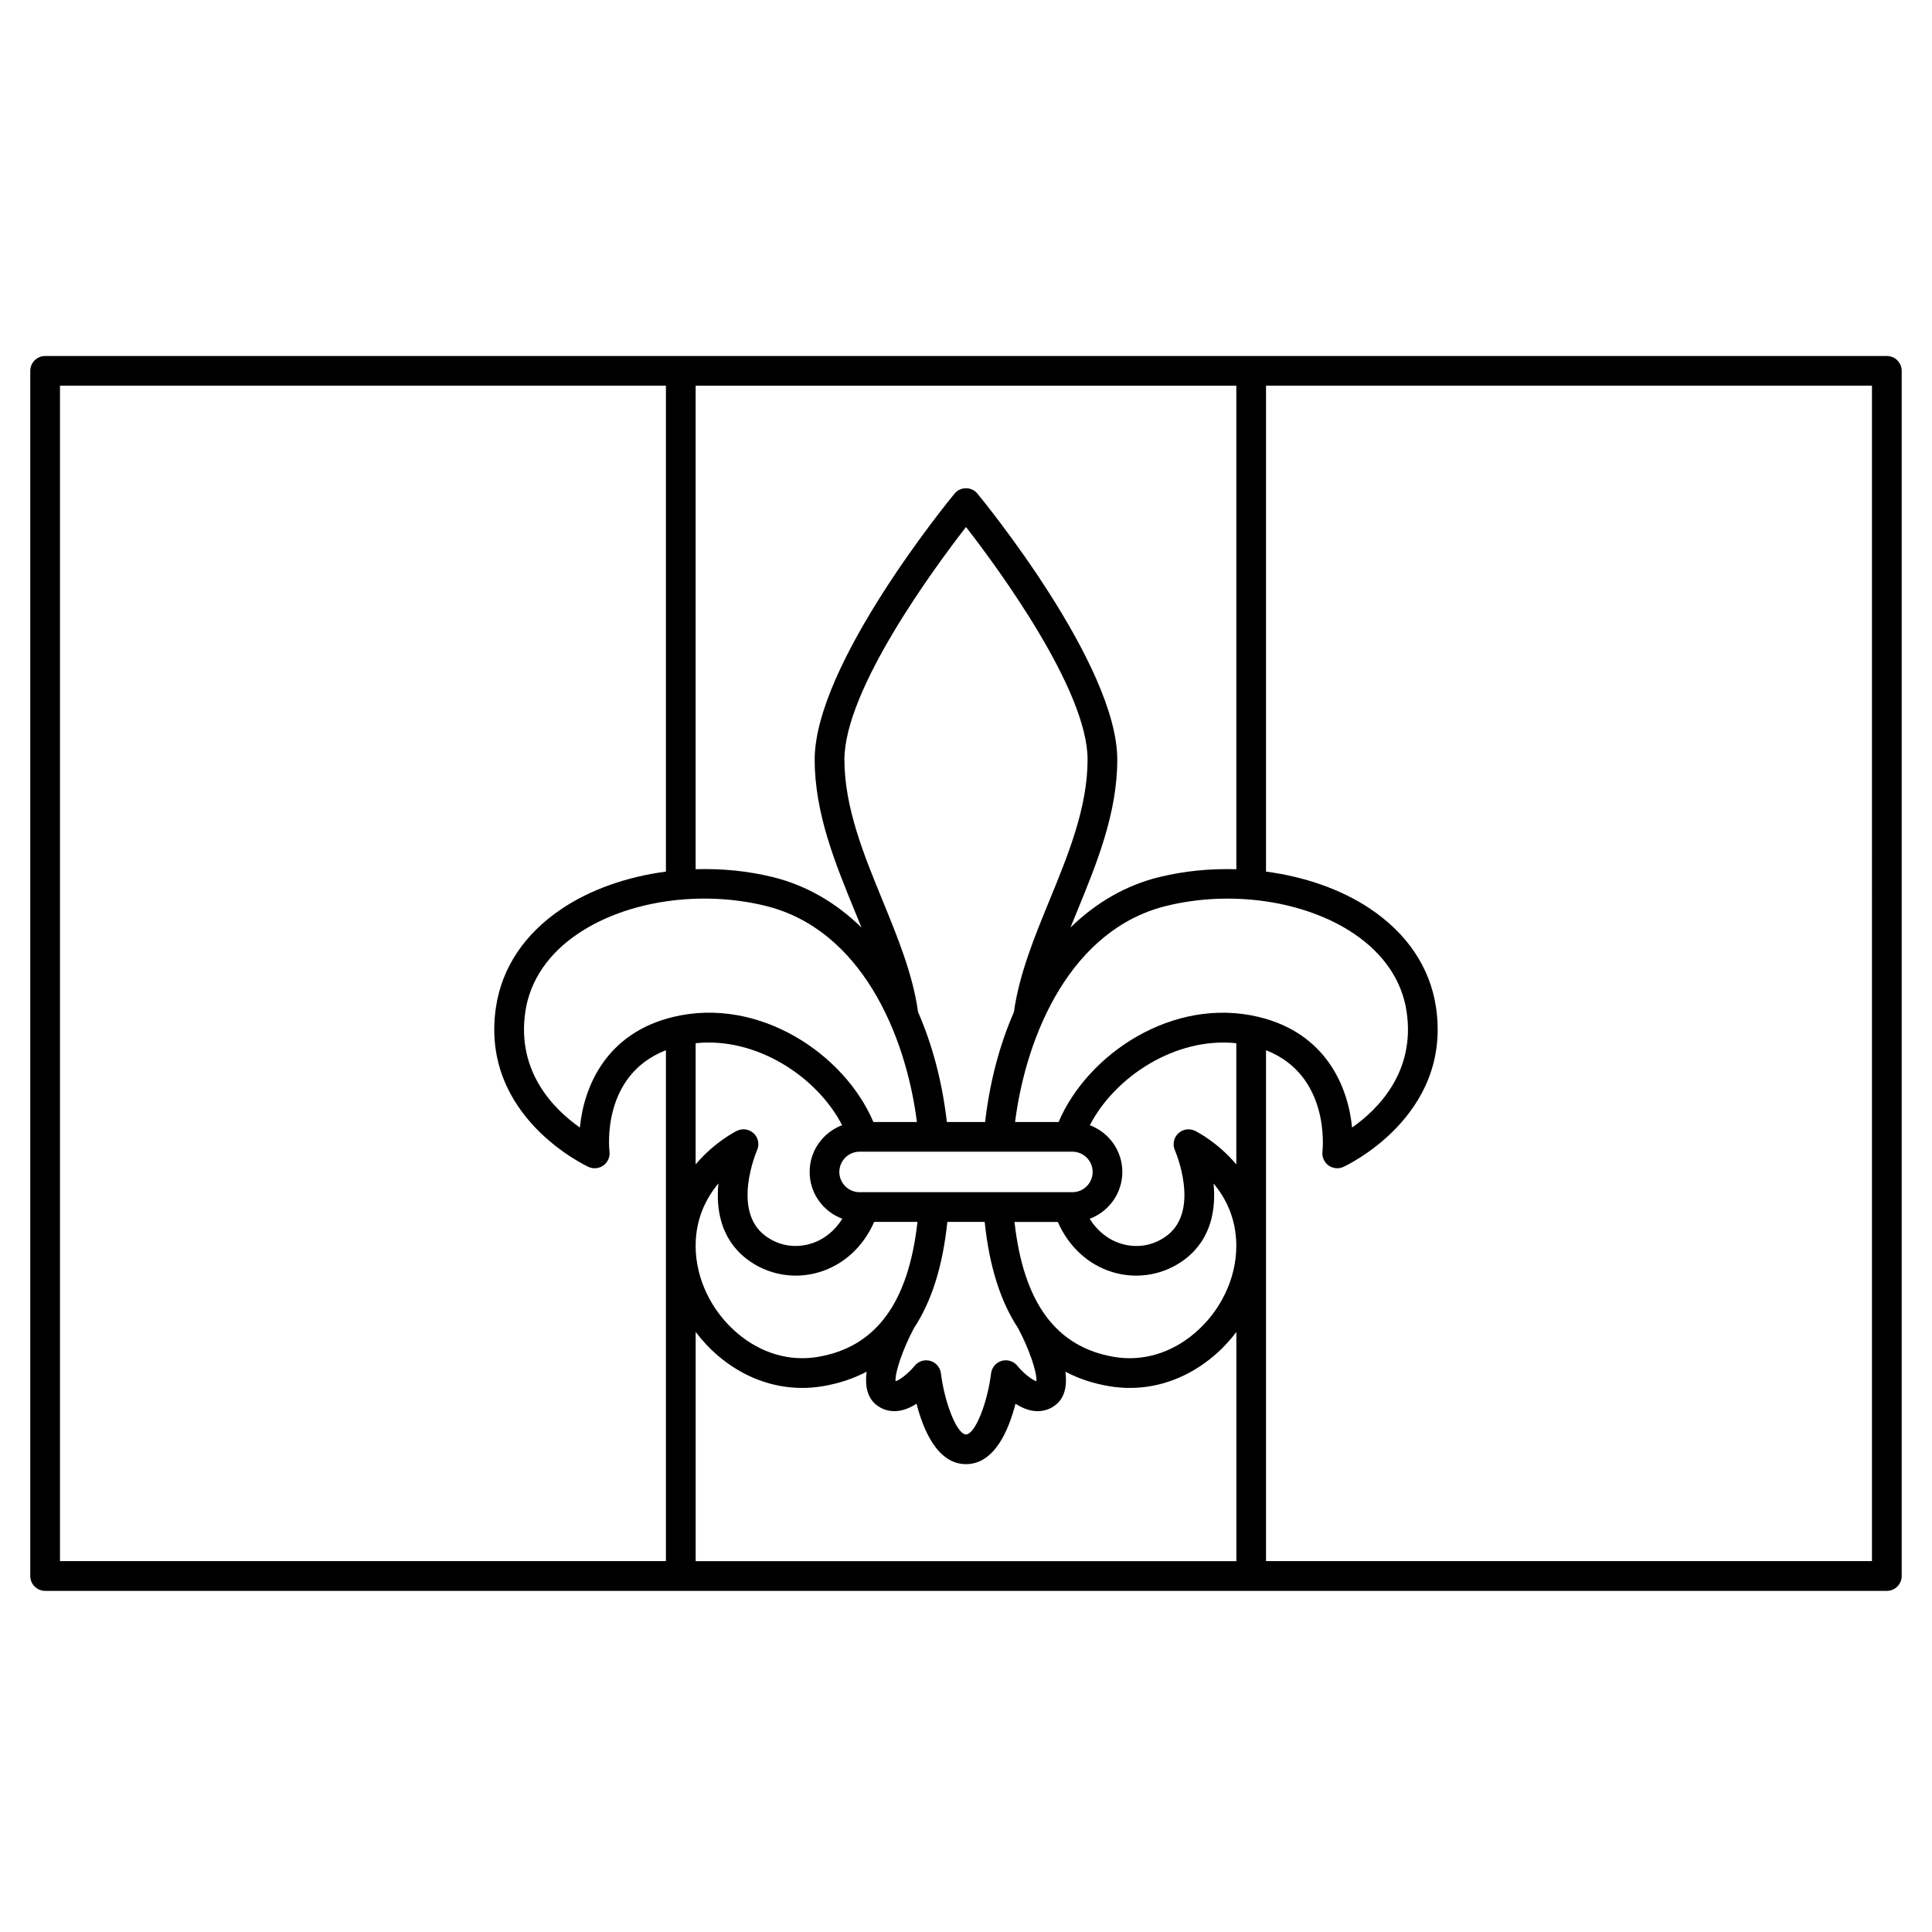 <?xml version="1.0" encoding="UTF-8"?>
<!-- Uploaded to: SVG Repo, www.svgrepo.com, Generator: SVG Repo Mixer Tools -->
<svg fill="#000000" width="800px" height="800px" version="1.1" viewBox="144 144 512 512" xmlns="http://www.w3.org/2000/svg">
 <path d="m644.03 238.34h-488.07c-2.172 0-3.938 1.762-3.938 3.938v319.38c0 2.172 1.762 3.938 3.938 3.938h488.07c2.172 0 3.938-1.762 3.938-3.938v-319.38c0-2.172-1.766-3.934-3.938-3.934zm-297.09 145.74c25.117 6.207 37.062 33.793 40.051 57.258h-11.539c-7.602-17.934-30.234-33.309-53.016-27.844-17.824 4.273-23.723 18.5-24.758 29.316-6.727-4.715-16.855-14.652-14.453-30.742 1.227-8.211 6.086-15.371 14.051-20.703 12.957-8.68 32.453-11.535 49.664-7.285zm81.254 65.129c2.957 0 5.367 2.406 5.367 5.367 0 2.961-2.406 5.367-5.367 5.367h-56.395c-2.957 0-5.367-2.406-5.367-5.367 0-2.961 2.406-5.367 5.367-5.367zm-9.535 60.836c-1.094-0.32-3.391-2.051-5.043-4.086-0.992-1.23-2.625-1.75-4.141-1.316-1.52 0.434-2.633 1.73-2.828 3.301-1.02 8.176-4.312 16.195-6.648 16.195-2.324 0-5.617-8.023-6.648-16.195-0.195-1.566-1.309-2.867-2.828-3.301-1.52-0.434-3.152 0.086-4.141 1.316-1.492 1.855-3.879 3.758-5.043 4.09-0.215-2.277 1.938-8.602 4.84-14.016l-0.012-0.008c4.707-7.082 7.676-16.496 8.887-28.207h9.898c1.211 11.711 4.184 21.125 8.887 28.207l-0.012 0.008c2.894 5.41 5.047 11.734 4.832 14.012zm3.441-127.39c-3.961 9.66-8.047 19.645-9.395 29.531-3.836 8.773-6.43 18.641-7.637 29.152h-10.141c-1.207-10.512-3.801-20.379-7.637-29.152-1.348-9.891-5.438-19.871-9.395-29.531-4.973-12.125-10.113-24.668-10.113-37.352 0-18.453 23.664-50.613 32.219-61.641 8.555 11.027 32.219 43.191 32.219 61.641-0.004 12.688-5.144 25.227-10.121 37.352zm-93.746 37.805c16.129-1.703 32.195 8.898 38.82 21.73-5.023 1.883-8.613 6.719-8.613 12.387 0 5.688 3.613 10.535 8.66 12.406-2.012 3.219-4.898 5.543-8.32 6.594-4.305 1.324-8.793 0.5-12.312-2.25-8.73-6.828-2.023-22.363-1.957-22.512 0.676-1.512 0.332-3.281-0.859-4.434-1.191-1.148-2.973-1.438-4.461-0.707-0.418 0.203-5.984 2.996-10.961 8.906zm6.027 37.172c-0.633 6.602 0.473 14.512 7.356 19.898 5.496 4.301 12.777 5.637 19.473 3.578 6.43-1.977 11.574-6.746 14.453-13.285h11.473c-2.383 21.48-11.055 33.203-26.438 35.777-7.465 1.254-15.012-0.969-21.254-6.25-6.949-5.879-11.094-14.547-11.094-23.188 0.004-7.301 2.859-12.738 6.031-16.531zm-0.016 45.727c6.551 5.543 14.281 8.457 22.219 8.457 1.801 0 3.609-0.152 5.422-0.453 4.289-0.719 8.168-2.008 11.648-3.848-0.441 3.516 0.078 6.676 2.406 8.645 1.613 1.367 3.594 1.977 5.727 1.777 1.816-0.176 3.562-0.949 5.106-1.93 1.773 6.934 5.539 16.008 13.109 16.008 7.57 0 11.336-9.074 13.109-16.008 1.539 0.98 3.285 1.758 5.106 1.93 2.129 0.199 4.113-0.41 5.727-1.777 2.328-1.969 2.852-5.129 2.406-8.645 3.477 1.844 7.356 3.133 11.648 3.848 1.812 0.305 3.621 0.453 5.422 0.453 7.934 0 15.668-2.914 22.219-8.457 2.25-1.902 4.258-4.051 6.008-6.367v60.734l-143.29-0.004v-60.734c1.754 2.32 3.762 4.469 6.012 6.371zm126.18-6.008c-6.242 5.281-13.797 7.504-21.254 6.25-15.383-2.578-24.055-14.297-26.438-35.777h11.473c2.879 6.539 8.023 11.312 14.453 13.285 6.699 2.059 13.98 0.723 19.473-3.578 6.883-5.387 7.988-13.297 7.356-19.895 3.172 3.789 6.027 9.23 6.027 16.527 0.004 8.641-4.144 17.305-11.09 23.188zm0.133-53.672c-1.484-0.723-3.262-0.438-4.453 0.707-1.191 1.145-1.535 2.914-0.871 4.426 0.07 0.156 6.777 15.688-1.953 22.52-3.519 2.754-8.008 3.574-12.312 2.25-3.422-1.051-6.309-3.375-8.32-6.594 5.047-1.871 8.66-6.719 8.66-12.406 0-5.672-3.59-10.508-8.613-12.387 6.625-12.832 22.691-23.434 38.82-21.73v32.125c-4.969-5.914-10.535-8.707-10.957-8.91zm16.879-30.18c-22.781-5.465-45.41 9.914-53.016 27.844h-11.539c2.992-23.465 14.934-51.055 40.051-57.258 17.215-4.25 36.707-1.391 49.66 7.285 7.965 5.336 12.824 12.496 14.051 20.703 2.402 16.09-7.727 26.031-14.453 30.742-1.035-10.816-6.93-25.043-24.754-29.316zm-26.391-37.055c-8.77 2.168-16.711 6.727-23.488 13.379 0.559-1.383 1.129-2.773 1.707-4.18 5.262-12.832 10.703-26.102 10.703-40.34 0-25.223-35.543-68.645-37.055-70.48-0.746-0.906-1.863-1.434-3.039-1.434-1.176 0-2.289 0.527-3.039 1.434-1.512 1.836-37.055 45.258-37.055 70.48 0 14.238 5.441 27.504 10.703 40.34 0.574 1.402 1.145 2.797 1.707 4.18-6.773-6.652-14.715-11.211-23.488-13.379-6.641-1.641-13.598-2.305-20.473-2.094l0.004-128.13h143.29v128.14c-6.875-0.215-13.832 0.449-20.473 2.09zm-291.27-130.23h160.58v128.77c-10.227 1.352-19.898 4.691-27.586 9.84-9.859 6.602-15.895 15.621-17.457 26.082-4.352 29.129 24.285 42.227 24.574 42.355 0.512 0.227 1.059 0.34 1.602 0.34 0.824 0 1.645-0.262 2.332-0.766 1.137-0.84 1.742-2.223 1.578-3.629-0.102-0.875-2.137-20.242 14.957-26.883v135.39l-160.58 0.004zm480.19 311.5h-160.58v-135.39c16.977 6.629 15.055 26.012 14.957 26.879-0.164 1.406 0.438 2.789 1.578 3.629 0.688 0.504 1.508 0.766 2.332 0.766 0.543 0 1.086-0.113 1.602-0.34 0.289-0.129 28.926-13.227 24.574-42.355-1.562-10.461-7.598-19.48-17.457-26.082-7.688-5.148-17.359-8.484-27.586-9.84l0.004-128.77h160.58z"/>
</svg>